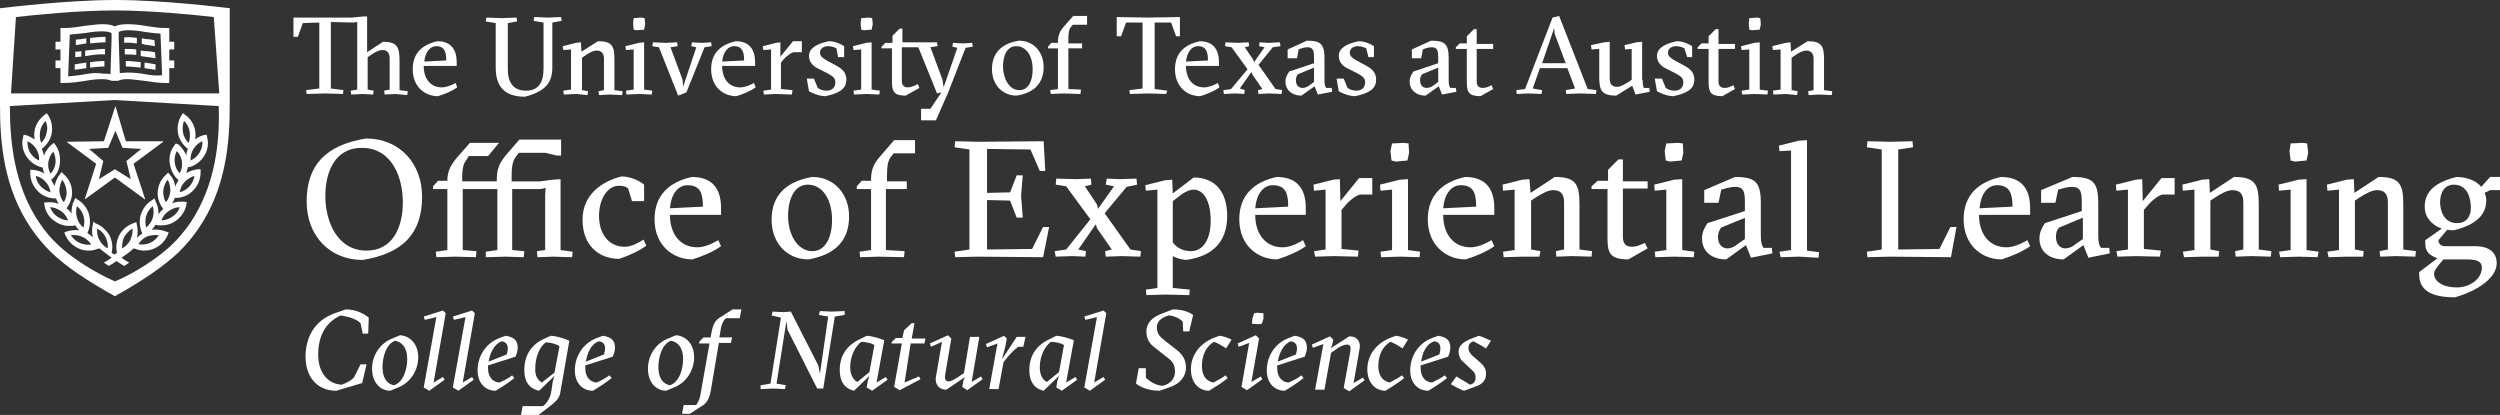 <?xml version="1.0" encoding="UTF-8"?>
<svg id="Layer_1" xmlns="http://www.w3.org/2000/svg" version="1.1" viewBox="0 0 454.9 75.5">
  <rect x="0" y="0" width="454.9" height="75.5" fill="#333333" stroke="none"/>
  <!-- Generator: Adobe Illustrator 29.5.1, SVG Export Plug-In . SVG Version: 2.1.0 Build 141)  -->
  <defs>
    <style>
      .st0 {
        fill: none;
      }

      .st1 {
        fill: #fff;
      }
    </style>
  </defs>
  <g>
    <g>
      <path class="st1" d="M76.8,35.8c0,6.6-3.4,10.3-10.8,11.5-6.1,0-10.2-4.5-10.2-10.6,0-6.6,3.4-10.3,10.8-11.5,6.1,0,10.2,4.5,10.2,10.6ZM66.7,45.6c4.6,0,6.6-4,6.6-8.8,0-4.4-1.9-9.9-7.5-9.9-4.6,0-6.6,4-6.6,8.8,0,4.5,2.1,9.9,7.5,9.9Z"/>
      <path class="st1" d="M88.4,45.8l2.1-.3v-11.1h-6.3v11.1l2.5.2-.1,1.1-3.8-.1-3.4.1-.1-1,2.1-.3v-11.1h-2.6v-.5l.9-1h1.7c0-2,.8-3.1,1.9-4.4l2.2-2.5h5.3l-2,2.4h-3.5l-.5.8c-.4.5-.7,1.3-.7,3.1v.7h6.3v-.5c0-1.8.6-3,1.6-4.2l2.5-2.9h7.6v2.9h-.8l-2.1-.5h-4.8l-.6.8c-.4.6-.7,1.4-.7,3.3v1.1h5.2l2.2-.3,1.5-.1v12.9l2.2.3-.1,1-3.4-.1-2.9.1-.1-1.1,1.5-.2v-10.1l.1-1.2-1,.2h-5.1v11.1l2.2.2-.1,1.1-3.4-.1-3.5.1v-1h0Z"/>
      <path class="st1" d="M114.3,34.3c-.5-.4-.9-.5-1.7-.5-2,0-3.6,2.3-3.6,5.5s1.7,5.6,4.7,5.6c1.1,0,2.3-.6,3.4-1.3l.5,1.1c-1.4,1-2.9,1.7-4.9,2.4-3.8,0-6.7-2.5-6.7-7.1s3.5-7,7.1-7.9c1.4,0,3.2.7,4.1,1.5v3h-2.2s-.7-2.3-.7-2.3Z"/>
      <path class="st1" d="M121.9,39.1c0,3.4,1.8,5.9,5,5.9,1.2,0,2.6-.6,3.8-1.3l.5,1.1c-1.4,1-3.3,1.8-5.2,2.4-3.6,0-6.9-2.6-6.9-7.3,0-4.4,2.7-6.8,6.8-7.7,4,0,5.3,2.5,5.3,5.6v1.3s-9.3,0-9.3,0ZM127.9,37.6c0-2.3-.4-3.9-2.8-3.9-1.8,0-3,1.7-3.2,4.2l6-.3Z"/>
      <path class="st1" d="M154.5,39.4c0,4.5-2.7,7-7.4,7.8-4,0-6.7-3.1-6.7-7.2,0-4.5,2.7-7,7.4-7.8,4,0,6.7,3.1,6.7,7.2ZM147.8,45.7c2.4,0,3.6-2.5,3.6-5.7,0-3.8-1.8-6.4-4.4-6.4-2.4,0-3.6,2.5-3.6,5.7,0,3.5,1.8,6.4,4.4,6.4Z"/>
      <path class="st1" d="M161.2,33h3.8v1.4h-3.8v11.1l3.4.2-.1,1.1-4.6-.1-3.4.1-.1-1,2.1-.3v-11.1h-2.6v-.5l.9-1h1.7v-.3c0-1.8.6-3,1.7-4.2l2.5-2.9h3.8v2.4h-3.9l-.6.8c-.4.6-.6,1.4-.6,3.4v.9h-.2,0Z"/>
      <path class="st1" d="M189.9,25.7l.3,5.4h-1l-1.7-3.9-7.9-.1v8l4.2-.1,1.2-3.1h1.1l-.3,3.7.3,4h-1.1l-1.2-3.1-4.2-.1v9l8.2-.1,2-4h1.1l-1.1,5.5-11.9-.1-4.1.1-.1-1,2.7-.4v-18.2l-2.7-.4.1-1.1,4.1.1,12-.1h0Z"/>
      <path class="st1" d="M197.6,45.7l-.1,1-2.3-.1-3.1.1-.2-1,2.1-.3,4.4-5.5-4.4-6-1.9-.3.1-1.1,3.5.1,2.8-.1.1,1.1-1.2.3,2.2,3.3.2.8,2.9-4.1-1.5-.3.2-1.1,2.3.1,3.1-.1.1,1.1-1.9.4-4,4.8,4.7,6.6,1.9.3-.1,1-3.4-.1-2.9.1-.1-1,1.2-.3-2.7-3.9-.2-.7-3.2,4.6,1.4.3h0Z"/>
      <path class="st1" d="M213.4,46.6v5.8l3.1.3-.1,1-4.4-.1-3.4.1-.1-1,2.1-.3v-17.9l-2.1.2-.1-1,3.6-.9,1.3-.1.1,2.5,3.8-2.9c3.9,0,6.1,2.6,6.1,7,0,5.1-3.1,7.4-7.5,8-.9-.1-1.7-.3-2.4-.7h0ZM217.2,34.5c-.8,0-1.8.5-2.9,1.4l-.9.7v7.5c.7,1,1.9,1.6,3.3,1.6,2.2,0,3.6-2.1,3.6-5.6s-1.3-5.6-3.1-5.6h0Z"/>
      <path class="st1" d="M228.4,39.1c0,3.4,1.8,5.9,5,5.9,1.2,0,2.6-.6,3.7-1.3l.5,1.1c-1.4,1-3.3,1.8-5.2,2.4-3.6,0-6.9-2.6-6.9-7.3,0-4.4,2.7-6.8,6.8-7.7,4,0,5.3,2.5,5.3,5.6v1.3h-9.2ZM234.4,37.6c0-2.3-.4-3.9-2.8-3.9-1.8,0-3,1.7-3.2,4.2l6-.3Z"/>
      <path class="st1" d="M243.9,36.6l3.4-4.2h2.4v3h-2.2c-.7.1-2,1.1-2.8,2.1l-.6.7v7.1l3.1.3-.1,1.1-4.4-.1-3.4.1-.2-1,2.1-.3v-10.9l-2.1.2-.1-1.1,3.6-.9,1.2-.1s.1,4,.1,4Z"/>
      <path class="st1" d="M254.8,46.7l-3.5.1-.1-1,2.1-.3v-11l-2.1.2-.1-1.1,3.6-.9,1.5-.1v12.9l2.2.3-.1,1-3.5-.1h0ZM253.3,26.1l2.2-.1.8.1.1,1.7-.3,1.4-2.1.2-.8-.2-.2-1.7.3-1.4Z"/>
      <path class="st1" d="M262.6,39.1c0,3.4,1.8,5.9,5,5.9,1.2,0,2.6-.6,3.8-1.3l.5,1.1c-1.4,1-3.3,1.8-5.2,2.4-3.6,0-6.9-2.6-6.9-7.3,0-4.4,2.7-6.8,6.8-7.7,4,0,5.3,2.5,5.3,5.6v1.3h-9.3,0ZM268.6,37.6c0-2.3-.4-3.9-2.8-3.9-1.8,0-3,1.7-3.2,4.2l6-.3Z"/>
      <path class="st1" d="M277.1,46.7l-3.5.1-.1-1,2.1-.3v-11l-2.1.2-.1-1.1,3.6-.9,1.3-.1.2,2.5,4.4-2.9c3.8,0,4.5,1.3,4.5,4.9v8.3l2.3.3-.1,1-3.5-.1-2.9.1-.1-1,1.5-.3v-8.6c0-1.6-.7-2.2-2-2.2-1,0-2.1.7-3.1,1.3l-.9.6v8.9l1.7.3-.2,1h-3,0Z"/>
      <path class="st1" d="M289.6,34.4v-.5l1.1-1h1.9v-2l1.9-1.9h.8v4h4.5v1.3h-4.5v8.8c0,.9.3,1.8,1.6,1.8.9,0,1.5-.3,2.4-.7l.5,1-3.5,2c-3.4,0-3.8-1.2-3.8-3.9v-8.9s-2.9,0-2.9,0Z"/>
      <path class="st1" d="M304.7,46.7l-3.5.1-.1-1,2.1-.3v-11l-2.1.2-.1-1.1,3.6-.9,1.5-.1v12.9l2.2.3-.1,1-3.5-.1ZM303.2,26.1l2.2-.1.8.1.1,1.7-.3,1.4-2.1.2-.8-.2-.2-1.7.3-1.4Z"/>
      <path class="st1" d="M315.7,32.2c3.8,0,4.7,1,4.7,4.8v5.9c0,1.3.2,1.8.5,2.2h1.5l.1,1-3.9.8-.9-2.3-3.6,2.6c-2.6,0-4.4-1.4-4.4-3.8,0-1.1.4-1.9,1-2.8l6.8-2.2v-1.5c0-1.8-.1-2.9-1.8-2.9-.8,0-1.8.3-2.5.5l-.5,2.4h-2.6v-2.3l5.6-2.4h0ZM317.6,39.6l-4.4,1.8c-.4.5-.6,1.1-.6,1.7,0,1.5.9,2.1,1.7,2.1s1.6-.5,1.9-.8l1.3-.9v-3.9s.1,0,.1,0Z"/>
      <path class="st1" d="M327.4,46.7l-3.4.1-.2-1,2.1-.3v-18.1l-2.1.1-.1-1,3.6-.9,1.5-.1v20.1l2.2.3-.1,1s-3.5-.2-3.5-.2Z"/>
      <path class="st1" d="M343.9,46.7l-4.1.1-.1-1,2.7-.4v-18.2l-2.7-.4.1-1.1,4.1.1,4.1-.1.1,1.1-2.7.4v18.2l7.5-.1,2-4h1.1l-1,5.5-11.1-.1Z"/>
      <path class="st1" d="M360.1,39.1c0,3.4,1.8,5.9,5,5.9,1.2,0,2.6-.6,3.8-1.3l.5,1.1c-1.4,1-3.3,1.8-5.2,2.4-3.6,0-6.9-2.6-6.9-7.3,0-4.4,2.7-6.8,6.8-7.7,4,0,5.3,2.5,5.3,5.6v1.3h-9.3,0ZM366.2,37.6c0-2.3-.5-3.9-2.8-3.9-1.8,0-3,1.7-3.2,4.2l6-.3Z"/>
      <path class="st1" d="M377.1,32.2c3.8,0,4.7,1,4.7,4.8v5.9c0,1.3.2,1.8.5,2.2h1.5l.1,1-3.9.8-.9-2.3-3.6,2.6c-2.6,0-4.4-1.4-4.4-3.8,0-1.1.4-1.9,1-2.8l6.7-2.2v-1.5c0-1.8-.1-2.9-1.8-2.9-.8,0-1.8.3-2.5.5l-.5,2.4h-2.6v-2.3l5.7-2.4h0ZM379,39.6l-4.3,1.8c-.5.5-.6,1.1-.6,1.7,0,1.5.9,2.1,1.7,2.1s1.6-.5,1.9-.8l1.3-.9s0-3.9,0-3.9Z"/>
      <path class="st1" d="M389.9,36.6l3.4-4.2h2.4v3h-2.2c-.7.1-2,1.1-2.8,2.1l-.6.7v7.1l3.1.3-.2,1.1-4.3-.1-3.4.1-.2-1,2.1-.3v-10.9l-2.1.2-.1-1.1,3.6-.9,1.2-.1s.1,4,.1,4Z"/>
      <path class="st1" d="M400.8,46.7l-3.4.1-.2-1,2.1-.3v-11l-2.1.2-.1-1.1,3.6-.9,1.3-.1.1,2.5,4.4-2.9c3.8,0,4.5,1.3,4.5,4.9v8.3l2.3.3-.1,1-3.5-.1-2.9.1-.1-1,1.5-.3v-8.6c0-1.6-.7-2.2-2-2.2-1,0-2.1.7-3.1,1.3l-.9.6v8.9l1.6.3-.1,1h-2.9,0Z"/>
      <path class="st1" d="M418.3,46.7l-3.4.1-.2-1,2.1-.3v-11l-2.1.2-.1-1.1,3.6-.9,1.5-.1v12.9l2.2.3-.2,1-3.4-.1ZM416.8,26.1l2.2-.1.8.1.2,1.7-.3,1.4-2.1.2-.8-.2-.2-1.7.2-1.4h0Z"/>
      <path class="st1" d="M427.1,46.7l-3.4.1-.2-1,2.1-.3v-11l-2.1.2-.1-1.1,3.6-.9,1.3-.1.1,2.5,4.4-2.9c3.8,0,4.5,1.3,4.5,4.9v8.3l2.3.3-.1,1-3.5-.1-2.9.1-.1-1,1.5-.3v-8.6c0-1.6-.7-2.2-2-2.2-1,0-2.1.7-3.1,1.3l-.9.6v8.9l1.6.3-.1,1h-2.9,0Z"/>
      <path class="st1" d="M451.5,34l1.6-1.8h1.8v2.4h-1.8l-1,.5c.2.5.3.9.3,1.4,0,2.5-1.8,4.4-5.9,5.4-.4,0-.8,0-1.2-.1l-1.6,1.9c0,.6.4,1.1,1.2,1.1h5.5c2.7,0,3.9,1.3,3.9,3.1,0,2.5-3.1,4.9-7.6,6.2-4.3,0-6.5-1.3-6.5-4.1v-.5l3.3-2.5c-2.1-.8-2.2-1.7-2.2-3.1v-.2l3-2.1c-1.9-.7-3.1-2.1-3.1-4,0-2.6,1.7-4.4,5.8-5.4,1.9,0,3.6.7,4.5,1.8h0ZM444.6,47.2c-1.5,1.7-1.7,2.2-1.7,2.6,0,1.4,1.6,2.5,4.1,2.5s4.6-1.6,4.6-3.6c0-1.1-.8-1.5-2.8-1.5h-4.2ZM446.5,33.6c-1.6,0-2.5,1.3-2.5,3.2,0,1.4.6,3.8,3.1,3.8,1.6,0,2.5-1.1,2.5-2.8s-.6-4.2-3.1-4.2Z"/>
      <path class="st1" d="M61.2,71.1c-3.4,0-5.6-2.4-5.6-6.2,0-3.1,1.3-6.6,5.6-8l1.7-.6c2,0,3.5.9,4.2,1.5l-.1,2.9h-1l-.4-1.9c-.6-.6-1.7-1.1-3.6-1.4-2.7,1.2-4.1,3.7-4.1,7.1,0,3.6,2,5.4,4.3,5.5,1-.4,1.6-.7,2.2-1.3l1.2-2.4h1.1l-.8,3.4s-4.7,1.4-4.7,1.4Z"/>
      <path class="st1" d="M76.1,65c0,2.4-1.4,4.7-3.9,5.6l-1.2.5c-1.7,0-3.3-1.4-3.3-4,0-2.4,1.4-4.7,3.9-5.6l1.2-.5c1.7.1,3.3,1.5,3.3,4ZM69.6,66.8c0,2.2,1,3.1,2.1,3.3,1.8-.6,2.4-3.1,2.4-4.8,0-2.2-1.1-3.1-2.2-3.3-1.7.6-2.3,3.1-2.3,4.8Z"/>
      <path class="st1" d="M77.3,58.2l-.2-.6,3.5-1.1.5.5-2.2,12.6,1.7-1,.3.5-2.8,2-1-.6,2.3-12.8s-2.1.5-2.1.5Z"/>
      <path class="st1" d="M82.6,58.2l-.2-.6,3.5-1.1.5.5-2.2,12.6,1.7-1,.3.5-2.8,2-1-.6,2.3-12.8s-2.1.5-2.1.5Z"/>
      <path class="st1" d="M93.2,68.3l.4.5c-.5.4-1.6,1.2-2.6,1.8l-.8.5c-2,0-3.3-1.5-3.3-3.7,0-2.5,1.4-4.9,4-5.9l1.1-.4c1.3.2,2.2.7,2.2,2.1,0,.5-.1,1-.4,1.7l-5,1.6v.5c0,1.8,1.1,2.6,2.1,2.6.7-.3,1.7-.8,2.3-1.3ZM88.9,65.8l3.3-1.3c.1-.4.2-.7.2-1.1,0-.9-.5-1.2-1.1-1.3-1.4.5-2.1,2.1-2.4,3.7Z"/>
      <path class="st1" d="M94.8,75.5l.3-1.6h3.7c.6-.4,1.3-1.4,1.5-2.6l.3-2,.3-.9-2.8,2.7c-1.4-.3-2.7-1.2-2.7-3.8,0-2.4,1.1-4.5,3.5-5.6l1.3-.6c.8,0,2.3.4,3.4.9l-1.7,9.7c-.2.9-1,1.6-2.2,2.5l-1.7,1.3h-3.2ZM98.6,69.6l2.3-1.8.9-4.8c-.5-.4-1.7-.7-2.5-.7-1.2.9-1.9,2.8-1.9,4.7-.1,1.4.5,2.2,1.2,2.6Z"/>
      <path class="st1" d="M110.9,68.3l.4.5c-.5.4-1.6,1.2-2.6,1.8l-.8.5c-2,0-3.3-1.5-3.3-3.7,0-2.5,1.4-4.9,4-5.9l1.1-.4c1.3.2,2.2.7,2.2,2.1,0,.5-.1,1-.4,1.7l-5,1.6v.5c0,1.8,1.1,2.6,2.1,2.6.7-.3,1.6-.8,2.3-1.3ZM106.6,65.8l3.3-1.3c.1-.4.2-.7.2-1.1,0-.9-.5-1.2-1.1-1.3-1.5.5-2.1,2.1-2.4,3.7Z"/>
      <path class="st1" d="M126.3,65c0,2.4-1.4,4.7-3.9,5.6l-1.2.5c-1.7,0-3.3-1.4-3.3-4,0-2.4,1.4-4.7,3.9-5.6l1.2-.5c1.7.1,3.3,1.5,3.3,4ZM119.8,66.8c0,2.2,1,3.1,2.1,3.3,1.8-.6,2.4-3.1,2.4-4.8,0-2.2-1.1-3.1-2.2-3.3-1.7.6-2.3,3.1-2.3,4.8Z"/>
      <path class="st1" d="M126.6,73.8c.4-.5.7-1.2.8-1.7l1.7-9.6h-1.9l.1-.4.7-.7h1.3l.2-1.1c.2-1.1.6-1.9,1.3-2.4l2.5-1.6h1.6l-.3,1.6h-2.5c-.5.4-.8,1.2-.9,1.7l-.3,1.8h2.3l-.2,1h-2.2l-1.5,8.9c-.2,1-.6,1.9-1.3,2.4l-2.5,1.6h-1.4l.3-1.6h2.2v.1h0Z"/>
      <path class="st1" d="M141.3,69.8l1.7.3-.2.7-2.1-.1-2.3.1v-.7l1.8-.3,1.9-12-1.7-.4.2-.7,1.9.1,1.4-.1,5,9.8.3,1.5,1.5-10.4-1.7-.3.2-.7,2.1.1,2.4-.1v.7l-1.8.3-2.1,13.1h-1.1l-5.4-10.7-.2-1.6-1.8,11.4h0Z"/>
      <path class="st1" d="M159.5,69.6l1.7-1,.3.5-2.8,2-1-.6.2-1.2.3-.9-2.8,2.7c-1.3-.3-2.6-1.2-2.6-3.8s1.3-4.5,3.7-5.6l1.2-.6c.7,0,2.2.4,3.2.8l-1.4,7.7h0ZM156,69.5l2.2-1.8.9-4.9c-.5-.4-1.7-.6-2.4-.6-1,.8-2,2.4-2,4.7,0,1.4.7,2.3,1.3,2.6Z"/>
      <path class="st1" d="M164.6,69.6l2.6-1.1.3.5-3.8,2-1-.6,1.4-7.9h-1.9l.1-.3.7-.7h1.2l.3-1.4,1.4-1.3h.5l-.5,2.8h2.5l-.2.9h-2.5l-1.1,7.1Z"/>
      <path class="st1" d="M169.4,63.1l-.2-.6,3.3-1.5.6.6-1.1,6.5c-.2.9.1,1.3.6,1.3.6,0,1.4-.6,1.9-.9l.9-.6,1.1-6.6h1.7l-1.4,8.2,1.7-1,.3.5-2.8,2-.9-.6.2-1.2.3-.6-3.4,2.3c-1.6,0-2.1-1.3-1.9-2.3l1.1-6.4-2,.9h0Z"/>
      <path class="st1" d="M182.9,63.2l-.6,2.2,2.7-4.1h1.6l-.4,1.8h-.9c-.5.3-1.3,1.1-1.9,1.8l-.8,1-.9,4.9h-1.7l1.5-8.3-1.9.7-.2-.6,3.3-1.5.5.5-.3,1.6h0Z"/>
      <path class="st1" d="M194,69.6l1.7-1,.3.5-2.8,2-1-.6.2-1.2.3-.9-2.8,2.7c-1.3-.3-2.6-1.2-2.6-3.8s1.3-4.5,3.7-5.6l1.2-.6c.7,0,2.2.4,3.2.8l-1.4,7.7h0ZM190.5,69.5l2.2-1.8.9-4.9c-.5-.4-1.7-.6-2.4-.6-1,.8-2,2.4-2,4.7,0,1.4.6,2.3,1.3,2.6Z"/>
      <path class="st1" d="M197.5,58.2l-.2-.6,3.5-1.1.5.5-2.2,12.6,1.7-1,.3.5-2.8,2-1-.6,2.3-12.8s-2.1.5-2.1.5Z"/>
      <path class="st1" d="M216.4,60.3h-1.1l-.1-1.8c-.5-.5-1.6-1.1-2.6-1.1-1.5.5-2.1,1.2-2.1,2.2,0,1.2.7,1.8,1.6,2.5l1.8,1.4c.9.7,1.9,1.6,1.9,3.4,0,1.6-1.1,2.9-2.8,3.5l-2,.7c-1.9,0-3.4-.6-4.3-1.3l.5-2.8h1.3v1.7c.5.6,1.9,1.5,3.1,1.5,1.5-.4,2.2-1.4,2.2-2.6,0-1.4-.6-2-1.6-2.7l-2-1.6c-1-.7-1.6-1.6-1.6-3,0-1.5,1-2.6,3-3.3l1.8-.7c1.8,0,3,.5,3.7,1l-.7,3h0Z"/>
      <path class="st1" d="M223,68.3l.4.5c-.6.5-1.6,1.2-2.6,1.8l-.8.5c-1.8,0-3.3-1.4-3.3-3.9s1.5-4.6,4.1-5.7l1.1-.4c.5,0,1.6.4,2.2.7l-1,1.6c-.7-.5-1.6-1-2.2-1.2-1.4.8-2.2,2.4-2.2,4.4s1,2.8,2.1,3c.6-.3,1.7-.9,2.2-1.3Z"/>
      <path class="st1" d="M225.4,63.1l-.2-.6,3.3-1.5.6.6-1.4,7.9,1.7-1,.3.5-2.8,2-1-.6,1.4-8-1.9.7h0ZM228.2,57l.6-.1,1.1.1v1l-.3.9-.5.1-1.3-.1.1-1,.3-.9h0Z"/>
      <path class="st1" d="M236.8,68.3l.4.5c-.5.4-1.6,1.2-2.6,1.8l-.8.5c-2,0-3.3-1.5-3.3-3.7,0-2.5,1.4-4.9,4-5.9l1.1-.4c1.3.2,2.2.7,2.2,2.1,0,.5-.1,1-.4,1.7l-5,1.6v.5c0,1.8,1.1,2.6,2.1,2.6.7-.3,1.7-.8,2.3-1.3ZM232.5,65.8l3.3-1.3c.1-.4.2-.7.2-1.1,0-.9-.5-1.2-1.1-1.3-1.4.5-2.1,2.1-2.4,3.7Z"/>
      <path class="st1" d="M245.7,64c.1-.8.1-1.3-.6-1.3-.6,0-1.4.4-1.9.8l-1,.7-1.2,6.7h-1.7l1.5-8.3-1.9.7-.2-.6,3.3-1.5.6.6-.2,1-.3.6,3.4-2.2c1.6,0,2.1,1.1,1.9,2.2l-1.1,6.3,1.7-1,.3.5-2.8,2-1-.6,1.2-6.6Z"/>
      <path class="st1" d="M255.1,68.3l.4.5c-.6.5-1.6,1.2-2.6,1.8l-.8.5c-1.8,0-3.3-1.4-3.3-3.9s1.5-4.6,4.1-5.7l1.1-.4c.5,0,1.6.4,2.2.7l-1,1.6c-.7-.5-1.6-1-2.2-1.2-1.4.8-2.2,2.4-2.2,4.4s1,2.8,2.1,3c.5-.3,1.7-.9,2.2-1.3h0Z"/>
      <path class="st1" d="M262.9,68.3l.4.5c-.5.4-1.6,1.2-2.6,1.8l-.8.5c-2,0-3.3-1.5-3.3-3.7,0-2.5,1.4-4.9,4-5.9l1.1-.4c1.3.2,2.2.7,2.2,2.1,0,.5-.1,1-.4,1.7l-5,1.6v.5c0,1.8,1.1,2.6,2.1,2.6.6-.3,1.6-.8,2.3-1.3h0ZM258.6,65.8l3.3-1.3c.1-.4.2-.7.2-1.1,0-.9-.5-1.2-1.1-1.3-1.5.5-2.2,2.1-2.4,3.7Z"/>
      <path class="st1" d="M266.4,71.1c-.6-.2-2-.9-2.4-1.2l1-1.4c.6.4,1.9,1.1,2.5,1.5.7-.2,1-.6,1-1.3,0-.4-.1-.9-.6-1.3l-1.7-1.6c-.5-.4-.8-1.1-.8-1.8,0-1.1.8-1.8,2.6-2.5l1.1-.4c.5.1,1.7.7,2.2.9l-.9,1.4c-.6-.4-1.7-1-2.3-1.3-.6.2-.9.6-.9,1.2,0,.5.2.9.7,1.4l1.6,1.4c.6.6.9,1.1.9,1.9,0,1.1-.5,1.9-2.1,2.4l-1.9.7h0Z"/>
    </g>
    <g>
      <g>
        <polygon class="st1" points="20.9 18 21 18 21 18 20.9 18 20.9 18"/>
        <path class="st1" d="M26.4,13.5c-1.1-.2-2.2-.3-3.2-.3-.5,0-1,.1-1.4.1l-.2-6.4v-1.1c.4-.2,1-.3,1.7-.3.9,0,1.9.1,3,.3.9.1,1.9.3,2.9.3l.3,7.6c-1.1.1-2.1,0-3.1-.2h0ZM15.5,13.5c-1,.2-2,.3-3.1.4l.3-7.6c1-.1,2-.2,2.9-.3,1.1-.2,2.1-.3,3-.3.7,0,1.2.1,1.7.3v1.1l-.2,6.4c-.4-.1-.9-.1-1.4-.1-1-.2-2-.1-3.2.1h0ZM31.7,9v-1.4h-.9v-2.5h-.6c-1.3,0-2.5-.2-3.8-.4-1.1-.2-2.2-.3-3.2-.3-.9,0-1.7.1-2.3.4-.6-.3-1.4-.4-2.3-.4-1,0-2,.2-3.2.3-1.2.2-2.5.4-3.8.4h-.6v2.5h-.9v1.4h.9v2h-.9v1.4h.9v2.7h.6c1.4,0,2.7-.2,4-.4,1.1-.2,2.1-.3,3-.3.7,0,1.2.1,1.7.3h1.2c.4-.2.9-.3,1.7-.3.9,0,1.9.2,3,.3,1.3.2,2.6.4,4,.4h.6v-2.7h.9v-1.4h-.9v-2s.9,0,.9,0Z"/>
        <path class="st1" d="M15.7,7h-.2c-.6.1-1.1.2-1.7.2v1c.6-.1,1.3-.2,1.9-.3h0v-.9h0Z"/>
        <path class="st1" d="M16.4,6.9v1c1-.1,2-.2,2.8-.2v-1c-.8,0-1.8.1-2.8.2h0Z"/>
        <path class="st1" d="M15.7,11.4h-.2c-.6.1-1.2.2-1.9.3v1c.7-.1,1.4-.2,2.1-.3h0v-1h0Z"/>
        <path class="st1" d="M16.4,11.3v1c1-.1,1.8-.2,2.6-.2v-1c-.8,0-1.7.1-2.6.2h0Z"/>
        <path class="st1" d="M15.5,9.2v1h.1c1.3-.2,2.5-.4,3.5-.3v-1c-1.1,0-2.3.2-3.6.3h0Z"/>
        <path class="st1" d="M14.8,9.3c-.4.1-.7.1-1.1.1v1c.4,0,.8-.1,1.1-.1v-1h0Z"/>
        <path class="st1" d="M25,6.9c-.8-.1-1.6-.2-2.4-.1v1c.7-.1,1.5,0,2.3.1v-1h.1Z"/>
        <path class="st1" d="M28.1,7.3c-.6-.1-1.2-.2-1.7-.2-.2-.1-.4-.1-.6-.1v1c.2,0,.3,0,.5.1.6.1,1.3.2,1.9.3l-.1-1.1h0Z"/>
        <path class="st1" d="M24.8,9c-.7-.1-1.4-.1-2.1-.1v1c.6,0,1.3,0,2.1.1v-1h0Z"/>
        <path class="st1" d="M28.2,9.5c-.6-.1-1.2-.2-1.8-.2-.3,0-.5-.1-.8-.1v1c.2,0,.4.1.7.1.6.1,1.3.2,2,.3l-.1-1.1h0Z"/>
        <path class="st1" d="M26.3,12.4c.7.1,1.3.2,2,.3v-1c-.6-.1-1.3-.2-1.9-.3h-.1v1h0Z"/>
        <path class="st1" d="M25.6,11.3c-1-.1-1.9-.2-2.7-.2v1c.8,0,1.7.1,2.7.2v-1h0Z"/>
        <path class="st1" d="M19.7,26.9l1.3-3.1,1.3,3.1,3.4.2-2.7,2.2.8,3.3-2.9-1.8-2.9,1.8.8-3.3-2.6-2.2,3.5-.2h0ZM12.1,25.8h0l5.4,4-2.1,6.5h0l5.5-4,5.5,4h0v-.1l-2.1-6.4,5.4-4h0v-.1h-6.8l-1.9-6.4h0l-2.1,6.4-6.8.1h0c0-.1-.1-.1,0,0-.1-.1-.1,0,0,0h0Z"/>
        <path class="st1" d="M34.5,33.9c-.5.5-1.1.9-1.8,1.1.1-.7.4-1.4.9-1.9s1.1-.9,1.8-1.1c-.1.6-.4,1.3-.9,1.9h0ZM31.8,29.6c-.1-.7,0-1.5.4-2.1.5.5.8,1.2.9,1.9.1.7,0,1.5-.4,2.1-.5-.5-.8-1.1-.9-1.9h0ZM33.3,24.1c-.1-.7-.1-1.5.2-2.1.5.5.9,1.2,1,1.9.1.7.1,1.5-.2,2.1-.5-.5-.9-1.2-1-1.9h0ZM36.8,25.7c.1.7-.1,1.4-.5,2.1-.4.6-.9,1.1-1.6,1.4-.1-.7.1-1.4.5-2.1.4-.6.9-1.1,1.6-1.4h0ZM31.4,39.4c-.6.4-1.3.7-2,.7.2-.7.7-1.3,1.3-1.7.6-.4,1.3-.7,2-.7-.2.7-.7,1.3-1.3,1.7h0ZM29.7,34.7c.1-.7.3-1.4.8-2,.4.6.5,1.4.5,2.1-.1.7-.3,1.4-.8,2-.4-.6-.5-1.3-.5-2.1h0ZM27.8,39.6c-.2.7-.6,1.3-1.2,1.8-.2-.7-.2-1.4,0-2.1s.6-1.3,1.2-1.8c.2.7.2,1.4,0,2.1h0ZM28.9,42.8c-.4.6-.9,1.1-1.6,1.4-.5.2-1,.3-1.5.3h0c-.2,0-.4,0-.6-.1.4-.6.9-1.1,1.6-1.4.7-.2,1.4-.3,2.1-.2h0ZM22.6,43.1c.4-.6.9-1.2,1.5-1.5.1.7-.1,1.4-.4,2.1-.3.6-.9,1.2-1.5,1.5,0-.7.1-1.5.4-2.1h0ZM14.5,44.2c-.7-.3-1.2-.8-1.6-1.4.7-.1,1.4,0,2.1.3s1.2.8,1.6,1.4c-.7.1-1.4,0-2.1-.3h0ZM14,39.6c-.2-.7-.2-1.4,0-2.1.6.5,1,1.1,1.2,1.8s.2,1.4,0,2.1c-.6-.4-1-1.1-1.2-1.8h0ZM17.7,41.6c.6.3,1.2.9,1.5,1.5s.5,1.4.4,2.1c-.6-.3-1.2-.9-1.5-1.5-.4-.7-.5-1.4-.4-2.1h0ZM10.4,39.4c-.6-.4-1-1-1.3-1.7.7,0,1.4.3,2,.7s1,1,1.3,1.7c-.7,0-1.4-.3-2-.7h0ZM11.3,32.7c.5.6.7,1.3.8,2s-.1,1.5-.5,2.1c-.5-.6-.7-1.3-.8-2,0-.7.2-1.4.5-2.1h0ZM7.4,33.9c-.5-.5-.8-1.2-.9-1.9.7.2,1.3.5,1.8,1.1.5.5.8,1.2.9,1.9-.7-.2-1.3-.6-1.8-1.1h0ZM7.1,29.2c-.7-.3-1.2-.8-1.6-1.4-.4-.6-.5-1.4-.5-2.1.7.3,1.2.8,1.6,1.4.4.7.6,1.4.5,2.1h0ZM7.3,23.9c.1-.7.5-1.4,1-1.9.3.7.4,1.4.2,2.1-.1.7-.5,1.4-1,1.9-.3-.7-.3-1.4-.2-2.1h0ZM8.8,29.5c.1-.7.4-1.4.9-1.9.3.6.5,1.4.4,2.1s-.4,1.4-.9,1.9c-.4-.7-.5-1.4-.4-2.1h0ZM34.5,30.4c1.1-.3,2.1-1.1,2.7-2.1s.8-2.2.5-3.3l-.1-.5-.6.1c-.6.2-1.1.4-1.5.8.1-.6.1-1.1,0-1.7-.2-1.1-.9-2.2-1.8-2.8l-.4-.3-.3.4c-.6,1-.8,2.2-.6,3.3.2,1.1.9,2.1,1.8,2.8-.2.4-.3.8-.3,1.2-.3-.8-.8-1.4-1.4-2l-.5-.2-.3.4c-.7.9-1,2.1-.8,3.3.2,1.2.7,2.2,1.6,3h0c-.3.4-.5.8-.6,1.2-.1-.8-.4-1.6-1-2.2l-.3-.4-.4.4c-.9.8-1.4,1.9-1.5,3-.1,1.2.3,2.3,1,3.2h0c-.3.3-.6.6-.9,1,.1-.8-.1-1.6-.5-2.4l-.2-.5-.4.3c-1,.6-1.7,1.5-2.1,2.7-.3,1.1-.2,2.3.3,3.4h0c-.4.2-.7.5-1,.8.2-.8.2-1.6,0-2.4l-.1-.5-.5.2c-1.1.4-2,1.1-2.6,2.2-.5,1-.7,2.1-.4,3.2-.1.1-.3.2-.5.3-.2-.1-.3-.2-.5-.3.3-1.1.1-2.2-.4-3.2-.6-1-1.5-1.8-2.6-2.2l-.3-.3-.1.5c-.2.8-.2,1.6,0,2.4-.3-.3-.7-.6-1-.8h0c.5-1,.6-2.2.3-3.4-.3-1.1-1.1-2.1-2.1-2.7l-.4-.3-.2.5c-.4.7-.5,1.6-.5,2.4-.2-.4-.5-.7-.9-1h0c.7-.9,1.1-2.1,1-3.2-.1-1.2-.6-2.2-1.5-3l-.4-.4-.3.4c-.5.6-.8,1.4-1,2.2-.1-.4-.4-.8-.6-1.2h0c.9-.7,1.5-1.8,1.6-3s-.1-2.3-.8-3.3l-.3-.4-.4.3c-.6.5-1.1,1.2-1.4,2-.1-.4-.2-.8-.4-1.2.9-.7,1.6-1.7,1.8-2.8.2-1.2,0-2.3-.6-3.3l-.3-.4-.4.3c-.9.7-1.6,1.7-1.8,2.8-.1.6-.1,1.1,0,1.7-.5-.4-1-.6-1.5-.8l-.5-.1-.1.5c-.3,1.1-.1,2.3.5,3.3s1.5,1.7,2.7,2.1l.4.1c0,.4.1.7.3,1.1-.6-.4-1.3-.6-2.1-.7h-.5v.5c0,1.2.4,2.3,1.2,3.2s1.9,1.4,3,1.5h.5c.1.4.3.7.5,1-.5-.2-1-.3-1.6-.3h-.6l-.5.1.1.5c.2,1.2.9,2.2,1.8,2.8.8.6,1.7.9,2.7.9h.6l.5-.1c.2.3.4.6.7.9-.7-.1-1.5,0-2.2.2l-.5.2.2.5c.5,1.1,1.3,1.9,2.4,2.4.6.3,1.2.4,1.9.4.5,0,1-.1,1.5-.3l.4-.1c.6.5,1.3,1,2.2,1.7-.4.3-.9.6-1.4.9l.9.6c.5-.3,1-.6,1.4-.9.4.3.9.6,1.4.9l.9-.6c-.5-.3-1-.6-1.4-.9.9-.6,1.6-1.1,2.2-1.7l.4.1c.5.2,1,.3,1.5.3h0c.6,0,1.3-.1,1.9-.4,1.1-.5,1.9-1.3,2.4-2.4l.2-.5-.9-.3c-.7-.2-1.5-.3-2.2-.2.3-.3.5-.6.7-.9l.5.1h.6c1,0,1.9-.3,2.7-.9.9-.7,1.6-1.7,1.8-2.8l.1-.5-.5-.1h-.6c-.6,0-1.1.1-1.6.3.2-.3.4-.6.5-1h.5c1.2-.1,2.2-.6,3-1.5s1.2-2,1.2-3.2v-.5h-.5c-.7.1-1.5.3-2.1.7.1-.3.2-.7.3-1.1,0,0,.3,0,.3,0Z"/>
        <path class="st1" d="M34.6,40.6c-1,1.4-2.1,2.8-3.5,4.1-4.2,3.8-8.9,6-10.2,6.5-1.3-.6-6-2.7-10.2-6.5-1.4-1.3-2.5-2.6-3.5-4.1C2.5,33.7,1.8,25.6,1.8,19.3h0l19-1.1,19,1.1c.2,6.3-.5,14.3-5.2,21.3h0ZM2.9,3.1c3.5-.4,11.5-1.2,18-1.2s14.5.8,18,1.2l1,13.9H2l.9-13.9h0ZM41.9,1.5l-.9-.1c-.1,0-11.3-1.4-20-1.4h0C12.3,0,1,1.4.9,1.4l-.9.1v15.5h0v2.2c0,6.5.6,15,5.7,22.4,1,1.5,2.2,2.9,3.6,4.3h0c2.7,2.6,6.4,5.1,11.6,8h0c5.2-2.9,8.8-5.4,11.6-8h0c1.4-1.4,2.6-2.8,3.6-4.3,5.1-7.4,5.7-15.9,5.7-22.4v-.3h0V1.5h.1Z"/>
      </g>
      <g>
        <path class="st1" d="M71.9,17.1l-1.9.1-.1-.7,1-.2v-5.7c0-1-.5-1.5-1.3-1.5-.6,0-1.4.4-2.1.9l-.6.4v5.9l1.1.2-.1.7-1.9-.1-2.1.1-.1-.7,1.2-.2V4l-.7.1-4.1-.1v12.1l2.3.3-.1.7-3.2-.1-3.4.1-.1-.7,2.4-.3V4.1l-3,.1-.9,2.5h-.8v-3.5h10.6l2.1-.2h.7v6.5l2.9-1.9c2.6,0,3,1,3,3.5v5.3l1.5.2-.1.7s-2.2-.2-2.2-.2Z"/>
        <path class="st1" d="M77.1,12c0,2.3,1.2,3.9,3.3,3.9.8,0,1.8-.4,2.5-.8l.3.8c-1,.7-2.2,1.2-3.5,1.6-2.4,0-4.6-1.7-4.6-4.9,0-3,1.8-4.5,4.5-5.1,2.6,0,3.5,1.7,3.5,3.8v.7h-6ZM81.2,11c0-1.5-.3-2.6-1.8-2.6-1.2,0-2,1.1-2.2,2.8l4-.2Z"/>
        <path class="st1" d="M97.1,3.8l.1-.7,2.6.1,2.3-.1.1.7-1.7.3v8.2c0,2.6-1.1,4.3-5,5.3-3.9,0-5.3-2.1-5.3-5.3V4.2l-1.8-.3.1-.7,2.8.1,2.7-.1.1.7-1.7.3v8.4c0,2.5,1.1,3.9,3.3,3.9s3.2-1.4,3.2-4V4.1s-1.8-.3-1.8-.3Z"/>
        <path class="st1" d="M104.9,17.1l-2.3.1-.1-.7,1.4-.2v-7.3l-1.4.1-.1-.7,2.4-.6.9-.1.1,1.7,3-1.9c2.6,0,3,.9,3,3.3v5.6l1.5.2-.1.7-2.3-.1-1.9.1-.1-.7,1-.2v-5.7c0-1-.5-1.5-1.3-1.5-.7,0-1.4.4-2.1.9l-.6.4v5.9l1.1.2-.1.7-2-.2Z"/>
        <path class="st1" d="M116.3,17.1l-2.3.1-.1-.7,1.4-.2v-7.3l-1.4.1-.1-.7,2.4-.6,1-.1v8.6l1.5.2-.1.7-2.3-.1ZM115.3,3.3l1.4-.1.6.1.1,1.1-.2,1-1.4.1-.5-.1-.1-1.1s.1-1,.1-1Z"/>
        <path class="st1" d="M124.3,15.8l2.4-7.2-.9-.2.1-.7,1.8.1,1.7-.1.1.7-1.3.2-3.3,8.2-1.5.6-3.5-8.8-1.2-.2.1-.7,2.3.1,2.1-.1.1.7-1.3.2,2.2,5.9.1,1.3Z"/>
        <path class="st1" d="M131.4,12c0,2.3,1.2,3.9,3.3,3.9.8,0,1.8-.4,2.5-.8l.3.8c-1,.7-2.2,1.2-3.5,1.6-2.4,0-4.6-1.7-4.6-4.9,0-3,1.8-4.5,4.5-5.1,2.6,0,3.5,1.7,3.5,3.8v.7h-6ZM135.4,11c0-1.5-.3-2.6-1.8-2.6-1.2,0-2,1.1-2.2,2.8l4-.2Z"/>
        <path class="st1" d="M142,10.3l2.3-2.8h1.6v2h-1.5c-.5.1-1.4.8-1.9,1.4l-.4.5v4.8l2.1.2-.1.8-2.9-.1-2.2.1-.1-.7,1.4-.2v-7.3l-1.4.1-.1-.7,2.4-.6.8-.1v2.6h0Z"/>
        <path class="st1" d="M152.2,8.8c-.2-.1-.8-.4-1.5-.4-.8,0-1.5.4-1.5,1.2,0,.6.5,1,1.4,1.5l1.5.8c1.3.7,1.9,1.4,1.9,2.6,0,1.8-1.5,2.5-3.8,3-1.2,0-2.5-.6-3-.9l-.4-2.3h1.3l.7,1.7c.4.3,1,.5,1.6.5,1.1,0,1.6-.7,1.6-1.5s-.4-1.1-1.5-1.7l-1.6-.8c-.9-.4-1.7-1.2-1.7-2.3,0-1.4,1.3-2.2,3.6-2.7,1.1,0,2.2.5,2.8.9v2h-1.1s-.3-1.6-.3-1.6Z"/>
        <path class="st1" d="M157.7,17.1l-2.3.1-.1-.7,1.4-.2v-7.3l-1.4.1-.1-.7,2.4-.6,1-.1v8.6l1.5.2-.1.7-2.3-.1h0ZM156.7,3.3l1.4-.1.6.1.1,1.1-.2,1-1.4.1-.5-.1-.1-1.1.1-1h0Z"/>
        <path class="st1" d="M167.6,21.8v-2h1.7l2-3-.8.2-3.4-8.4h-3v6.1c0,.6.2,1.2,1.1,1.2.6,0,1.2-.3,1.8-.6l.3.7-2.5,1.4c-2.2,0-2.5-.8-2.5-2.6v-6h-1.9v-.3l.7-.7h1.3v-1.3l1.3-1.3h.5v2.5h6.3l.1.7-1.3.2,2.2,5.9.2,1.4,2.5-7.2-.9-.2.1-.7,1.8.1,1.7-.1.1.7-1.3.2-3.2,8.2-2.2,5h-2.7v-.1h0Z"/>
        <path class="st1" d="M189.9,12.2c0,3-1.8,4.7-4.9,5.2-2.7,0-4.5-2.1-4.5-4.8,0-3,1.8-4.7,4.9-5.2,2.7,0,4.5,2.1,4.5,4.8ZM185.5,16.4c1.6,0,2.4-1.6,2.4-3.8,0-2.5-1.2-4.2-3-4.2-1.6,0-2.4,1.6-2.4,3.8.1,2.3,1.2,4.2,3,4.2Z"/>
        <path class="st1" d="M194.4,7.9h2.5v.9h-2.5v7.4l2.3.1-.1.8-3.1-.1-2.3.1-.1-.7,1.4-.2v-7.4h-1.8v-.3l.6-.7h1.2v-.2c0-1.2.4-2,1.1-2.8l1.7-1.9h2.5v1.6h-2.6l-.4.5c-.3.4-.4,1-.4,2.3v.6h0Z"/>
        <path class="st1" d="M212.2,17.1l-3.2-.1-3.4.1-.1-.7,2.4-.3V4.1h-3l-.9,2.5h-.8v-3.5l5.7.1,5.8-.1v3.5h-.7l-.9-2.5h-3v12.1l2.3.3-.2.6h0Z"/>
        <path class="st1" d="M215.8,12c0,2.3,1.2,3.9,3.3,3.9.8,0,1.8-.4,2.5-.8l.3.8c-1,.7-2.2,1.2-3.5,1.6-2.4,0-4.6-1.7-4.6-4.9,0-3,1.8-4.5,4.5-5.1,2.6,0,3.5,1.7,3.5,3.8v.7h-6ZM219.8,11c0-1.5-.3-2.6-1.8-2.6-1.2,0-2,1.1-2.2,2.8l4-.2Z"/>
        <path class="st1" d="M226.5,16.4l-.1.7-1.6-.1-2.1.1-.1-.7,1.4-.2,3-3.6-2.9-4-1.2-.2.1-.7,2.3.1,1.9-.1.1.7-.8.2,1.5,2.2.2.5,1.9-2.7-1-.2.1-.7,1.6.1,2.1-.1.1.7-1.4.2-2.6,3.2,3.1,4.4,1.2.2-.1.7-2.3-.1-1.9.1-.1-.7.8-.2-1.8-2.6-.2-.5-2.1,3,.9.3h0Z"/>
        <path class="st1" d="M237.8,7.4c2.5,0,3.2.6,3.2,3.2v3.9c0,.9.1,1.2.3,1.5h1l.1.7-2.6.5-.6-1.5-2.4,1.7c-1.7,0-2.9-1-2.9-2.6,0-.7.3-1.2.7-1.8l4.5-1.5v-1c0-1.2-.1-1.9-1.2-1.9-.5,0-1.2.2-1.6.4l-.3,1.6h-1.7v-1.6s3.5-1.6,3.5-1.6ZM239.1,12.3l-2.9,1.2c-.3.3-.4.7-.4,1.1,0,1,.6,1.4,1.2,1.4s1-.3,1.3-.5l.8-.6v-2.6h0Z"/>
        <path class="st1" d="M248.6,8.8c-.2-.1-.8-.4-1.5-.4-.8,0-1.5.4-1.5,1.2,0,.6.5,1,1.4,1.5l1.5.8c1.3.7,1.9,1.4,1.9,2.6,0,1.8-1.5,2.5-3.8,3-1.2,0-2.5-.6-3-.9l-.4-2.3h1.3l.7,1.7c.4.3,1,.5,1.6.5,1.1,0,1.6-.7,1.6-1.5s-.4-1.1-1.5-1.7l-1.6-.8c-.9-.4-1.7-1.2-1.7-2.3,0-1.4,1.3-2.2,3.6-2.7,1.1,0,2.2.5,2.8.9v2h-1l-.4-1.6h0Z"/>
        <path class="st1" d="M260.4,7.4c2.5,0,3.2.6,3.2,3.2v3.9c0,.9.1,1.2.3,1.5h1l.1.7-2.6.5-.6-1.5-2.4,1.7c-1.7,0-2.9-1-2.9-2.6,0-.7.3-1.2.7-1.8l4.5-1.5v-1c0-1.2-.1-1.9-1.2-1.9-.5,0-1.2.2-1.6.4l-.3,1.6h-1.7v-1.6s3.5-1.6,3.5-1.6ZM261.7,12.3l-2.9,1.2c-.3.3-.4.7-.4,1.1,0,1,.6,1.4,1.2,1.4s1-.3,1.3-.5l.8-.6s0-2.6,0-2.6Z"/>
        <path class="st1" d="M264.9,8.9v-.3l.7-.7h1.3v-1.3l1.3-1.3h.5v2.7h3v.9h-3v5.9c0,.6.2,1.2,1.1,1.2.6,0,1-.2,1.6-.5l.3.7-2.3,1.3c-2.2,0-2.5-.8-2.5-2.6v-6s-2,0-2,0Z"/>
        <path class="st1" d="M280.2,12.4l-1.3,3.7,1.7.3-.1.7-2.4-.1-2.1.1-.1-.7,1.6-.2,5-13,1.2-.3,5.2,13.3,1.6.2-.1.7-2.8-.1-2.6.1-.1-.7,1.7-.3-1.4-3.7h-5ZM282.9,6.2l-.1-1.1-2.2,6.4h4.3l-2-5.3h0Z"/>
        <path class="st1" d="M298.9,14.5c0,.9.1,1.2.2,1.5h1l.1.7-2.6.5-.6-1.6-2.9,1.8c-2.6,0-3.1-.9-3.1-3.3v-5.2l-1.4.1-.1-.8,2.4-.5,1-.1v6.7c0,1,.4,1.5,1.4,1.5.6,0,1.4-.5,2.2-1l.4-.3v-5.6l-1.2.1-.1-.8,2.2-.5,1-.1v6.9h.1Z"/>
        <path class="st1" d="M306.5,8.8c-.2-.1-.8-.4-1.5-.4-.8,0-1.5.4-1.5,1.2,0,.6.5,1,1.4,1.5l1.5.8c1.3.7,1.9,1.4,1.9,2.6,0,1.8-1.5,2.5-3.8,3-1.2,0-2.5-.6-3-.9l-.4-2.3h1.3l.7,1.7c.4.3,1,.5,1.6.5,1.1,0,1.6-.7,1.6-1.5s-.4-1.1-1.5-1.7l-1.6-.8c-.9-.4-1.7-1.2-1.7-2.3,0-1.4,1.3-2.2,3.6-2.7,1.1,0,2.2.5,2.8.9v2h-.9s-.5-1.6-.5-1.6Z"/>
        <path class="st1" d="M308.9,8.9v-.3l.7-.7h1.3v-1.3l1.3-1.3h.5v2.7h3v.9h-3v5.9c0,.6.2,1.2,1.1,1.2.6,0,1-.2,1.6-.5l.3.7-2.3,1.3c-2.2,0-2.5-.8-2.5-2.6v-6s-2,0-2,0Z"/>
        <path class="st1" d="M319.3,17.1l-2.3.1-.1-.7,1.4-.2v-7.3l-1.4.1-.1-.7,2.4-.6,1-.1v8.6l1.5.2-.1.7-2.3-.1ZM318.3,3.3l1.4-.1.6.1.1,1.1-.2,1-1.4.1-.5-.1-.1-1.1s.1-1,.1-1Z"/>
        <path class="st1" d="M325,17.1l-2.3.1-.1-.7,1.4-.2v-7.3l-1.4.1-.1-.7,2.4-.6.9-.1.1,1.7,3-1.9c2.6,0,3,.9,3,3.3v5.6l1.5.2-.1.7-2.3-.1-1.9.1-.1-.7,1-.2v-5.7c0-1-.5-1.5-1.3-1.5-.7,0-1.4.4-2.1.9l-.6.4v5.9l1.1.2-.1.7-2-.2Z"/>
      </g>
    </g>
  </g>
  <line class="st0" x1="-3794.25" y1="-8794.5" x2="-3794.25" y2="7588.5"/>
  <line class="st0" x1="-3782.75" y1="-8794.5" x2="-3782.75" y2="7588.5"/>
  <line class="st0" x1="-9813.15" y1="-1338.4" x2="6569.85" y2="-1338.4"/>
  <line class="st0" x1="-9813.15" y1="-1324.5" x2="6569.85" y2="-1324.5"/>
  <line class="st0" x1="-9813.15" y1="-1315.8" x2="6569.85" y2="-1315.8"/>
  <line class="st0" x1="-9813.15" y1="-1294.8" x2="6569.85" y2="-1294.8"/>
  <line class="st0" x1="-3780.25" y1="-8794.5" x2="-3780.25" y2="7588.5"/>
  <line class="st0" x1="-8877.15" y1="-1338.4" x2="7505.85" y2="-1338.4"/>
  <line class="st0" x1="-8877.15" y1="-1324.5" x2="7505.85" y2="-1324.5"/>
  <line class="st0" x1="-8877.15" y1="-1315.8" x2="7505.85" y2="-1315.8"/>
  <line class="st0" x1="-8877.15" y1="-1294.8" x2="7505.85" y2="-1294.8"/>
  <line class="st0" x1="-7941.15" y1="-1338.4" x2="8441.85" y2="-1338.4"/>
  <line class="st0" x1="-7941.15" y1="-1324.5" x2="8441.85" y2="-1324.5"/>
  <line class="st0" x1="-7941.15" y1="-1315.8" x2="8441.85" y2="-1315.8"/>
  <line class="st0" x1="-7941.15" y1="-1294.8" x2="8441.85" y2="-1294.8"/>
  <line class="st0" x1="-7005.15" y1="-1338.4" x2="9377.85" y2="-1338.4"/>
  <line class="st0" x1="-7005.15" y1="-1324.5" x2="9377.85" y2="-1324.5"/>
  <line class="st0" x1="-7005.15" y1="-1315.8" x2="9377.85" y2="-1315.8"/>
  <line class="st0" x1="-7005.15" y1="-1294.8" x2="9377.85" y2="-1294.8"/>
  <line class="st0" x1="-6069.15" y1="-1338.4" x2="10313.85" y2="-1338.4"/>
  <line class="st0" x1="-6069.15" y1="-1324.5" x2="10313.85" y2="-1324.5"/>
  <line class="st0" x1="-6069.15" y1="-1315.8" x2="10313.85" y2="-1315.8"/>
  <line class="st0" x1="-6069.15" y1="-1294.8" x2="10313.85" y2="-1294.8"/>
  <line class="st0" x1="-3794.25" y1="-8362.5" x2="-3794.25" y2="8020.5"/>
  <line class="st0" x1="-3782.75" y1="-8362.5" x2="-3782.75" y2="8020.5"/>
  <line class="st0" x1="-3780.25" y1="-8362.5" x2="-3780.25" y2="8020.5"/>
  <line class="st0" x1="-3794.25" y1="-7930.5" x2="-3794.25" y2="8452.5"/>
  <line class="st0" x1="-3782.75" y1="-7930.5" x2="-3782.75" y2="8452.5"/>
  <line class="st0" x1="-3780.25" y1="-7930.5" x2="-3780.25" y2="8452.5"/>
  <line class="st0" x1="-3794.25" y1="-7498.5" x2="-3794.25" y2="8884.5"/>
  <line class="st0" x1="-3782.75" y1="-7498.5" x2="-3782.75" y2="8884.5"/>
  <line class="st0" x1="-3780.25" y1="-7498.5" x2="-3780.25" y2="8884.5"/>
</svg>